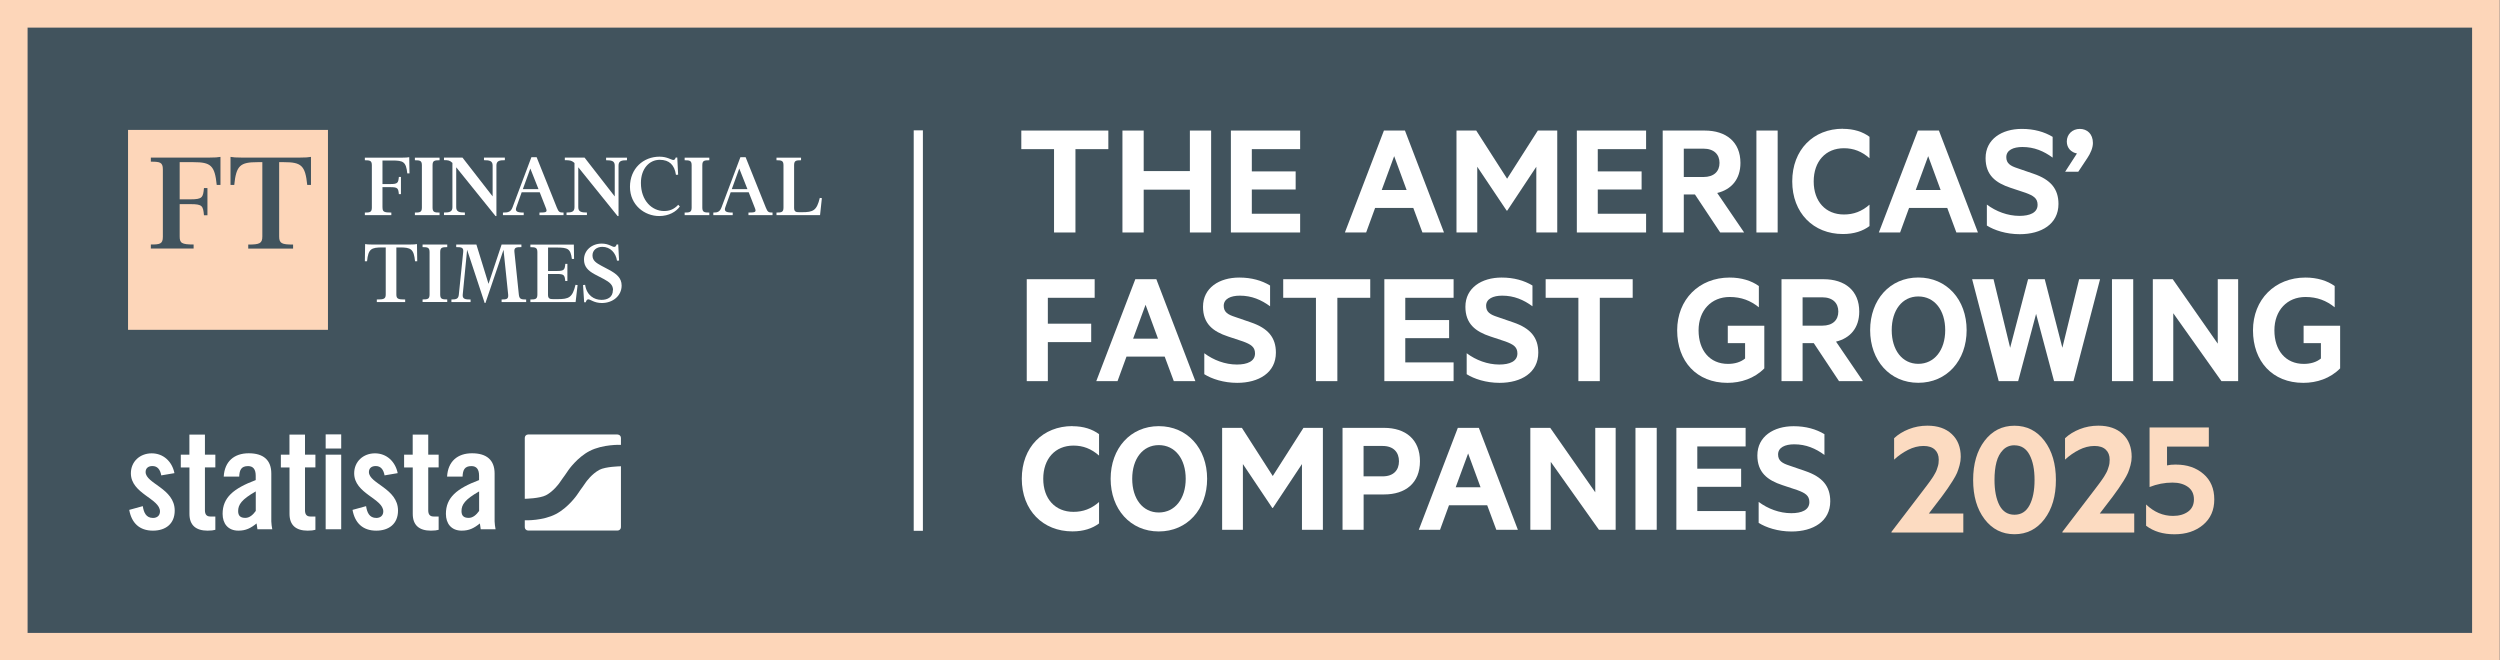 <?xml version="1.0" encoding="UTF-8"?>
<svg id="Layer_1" data-name="Layer 1" xmlns="http://www.w3.org/2000/svg" viewBox="0 0 468.2 123.69">
  <rect x="0" y="0" width="468.2" height="123.69" fill="#808080" stroke="none"/>
  <defs>
    <style>
      .cls-1 {
        fill: #fff;
      }

      .cls-2 {
        fill: #fcdbc1;
      }

      .cls-3 {
        fill: #fdd6b9;
      }

      .cls-4 {
        fill: #41535d;
      }
    </style>
  </defs>
  <g>
    <rect class="cls-4" x="5.15" y="5.16" width="457.83" height="113.38"/>
    <path class="cls-3" d="M462.98,5.16v113.38H5.15V5.16h457.83M468.13,0H0v123.69h468.13V0h0Z"/>
  </g>
  <path class="cls-1" d="M191.27,24.45h16.3v3.48h-6.16v15.61h-4.01v-15.61h-6.13v-3.48Z"/>
  <path class="cls-1" d="M226.82,24.45v19.09h-3.98v-8.02h-8.65v8.02h-3.98v-19.09h3.98v7.59h8.65v-7.59h3.98Z"/>
  <path class="cls-1" d="M243.49,24.45v3.48h-9.05v4.17h8.21v3.39h-8.21v4.54h9.05v3.51h-12.97v-19.09h12.97Z"/>
  <path class="cls-1" d="M263.12,24.45l7.31,19.09h-4.04l-1.71-4.6h-7.15l-1.68,4.6h-3.98l7.31-19.09h3.95ZM258.76,35.58h4.67l-2.33-6.34-2.33,6.34Z"/>
  <path class="cls-1" d="M282.16,39.44l-5.5-8.21v12.31h-3.89v-19.09h3.7l5.78,9.02,5.75-9.02h3.64v19.09h-3.92v-12.31l-5.44,8.21h-.12Z"/>
  <path class="cls-1" d="M308.28,24.45v3.48h-9.05v4.17h8.21v3.39h-8.21v4.54h9.05v3.51h-12.97v-19.09h12.97Z"/>
  <path class="cls-1" d="M315.34,36.42v7.12h-3.95v-19.09h7.87c4.01,0,6.69,2.14,6.69,6.06,0,3.05-1.68,4.98-4.35,5.63l5.04,7.4h-4.48l-4.73-7.12h-2.08ZM315.34,33.15h3.67c1.99,0,3.02-1.06,3.02-2.64s-1.03-2.67-3.02-2.67h-3.67v5.32Z"/>
  <path class="cls-1" d="M332.92,43.54h-3.98v-19.09h3.98v19.09Z"/>
  <path class="cls-1" d="M345.14,24.13c2.08,0,3.73.56,4.98,1.49v4.01c-1.46-1.28-2.99-1.87-4.79-1.87-3.42,0-5.66,2.46-5.66,6.22s2.24,6.19,5.66,6.19c1.8,0,3.33-.56,4.79-1.84v4.01c-1.24.93-2.89,1.49-4.98,1.49-5.53,0-9.49-3.95-9.49-9.86s3.95-9.86,9.49-9.86Z"/>
  <path class="cls-1" d="M363.12,24.45l7.31,19.09h-4.04l-1.71-4.6h-7.15l-1.68,4.6h-3.98l7.31-19.09h3.95ZM358.77,35.58h4.67l-2.33-6.34-2.33,6.34Z"/>
  <path class="cls-1" d="M372.11,38.32c1.71,1.28,3.89,2.11,6.1,2.11,1.93,0,3.39-.59,3.39-2.08,0-1.24-.81-1.71-2.24-2.24l-2.8-.93c-2.83-.93-4.7-2.39-4.7-5.57,0-3.55,3.05-5.47,6.78-5.47,2.33,0,4.23.56,5.78,1.49v3.89c-1.65-1.21-3.45-1.99-5.66-1.99-1.71,0-3.02.59-3.02,1.9,0,1.18.78,1.65,2.11,2.08l2.99,1.03c3.2,1.09,4.67,2.83,4.67,5.66,0,3.76-3.2,5.66-7.25,5.66-2.55,0-4.79-.75-6.16-1.62v-3.92Z"/>
  <path class="cls-1" d="M388.97,28.74c-1.06-.19-1.9-1-1.9-2.24,0-1.37,1.06-2.36,2.43-2.36s2.46.93,2.46,2.64c0,.93-.47,1.96-1.03,2.8l-1.71,2.58h-2.46l2.21-3.42Z"/>
  <path class="cls-1" d="M192.29,71.38v-19.09h12.72v3.48h-8.77v4.85h8.12v3.45h-8.12v7.31h-3.95Z"/>
  <path class="cls-1" d="M216.56,52.29l7.31,19.09h-4.04l-1.71-4.6h-7.15l-1.68,4.6h-3.98l7.31-19.09h3.95ZM212.2,63.42h4.67l-2.33-6.34-2.33,6.34Z"/>
  <path class="cls-1" d="M225.55,66.16c1.71,1.28,3.89,2.11,6.1,2.11,1.93,0,3.39-.59,3.39-2.08,0-1.24-.81-1.71-2.24-2.24l-2.8-.93c-2.83-.93-4.7-2.39-4.7-5.57,0-3.55,3.05-5.47,6.78-5.47,2.33,0,4.23.56,5.78,1.49v3.89c-1.65-1.21-3.45-1.99-5.66-1.99-1.71,0-3.02.59-3.02,1.9,0,1.18.78,1.65,2.11,2.08l2.99,1.03c3.2,1.09,4.67,2.83,4.67,5.66,0,3.76-3.2,5.66-7.25,5.66-2.55,0-4.79-.75-6.16-1.62v-3.92Z"/>
  <path class="cls-1" d="M240.32,52.29h16.3v3.48h-6.16v15.61h-4.01v-15.61h-6.13v-3.48Z"/>
  <path class="cls-1" d="M272.23,52.29v3.48h-9.05v4.17h8.21v3.39h-8.21v4.54h9.05v3.51h-12.97v-19.09h12.97Z"/>
  <path class="cls-1" d="M274.69,66.16c1.71,1.28,3.89,2.11,6.1,2.11,1.93,0,3.39-.59,3.39-2.08,0-1.24-.81-1.71-2.24-2.24l-2.8-.93c-2.83-.93-4.7-2.39-4.7-5.57,0-3.55,3.05-5.47,6.78-5.47,2.33,0,4.23.56,5.78,1.49v3.89c-1.65-1.21-3.45-1.99-5.66-1.99-1.71,0-3.02.59-3.02,1.9,0,1.18.78,1.65,2.11,2.08l2.99,1.03c3.2,1.09,4.67,2.83,4.67,5.66,0,3.76-3.2,5.66-7.25,5.66-2.55,0-4.79-.75-6.16-1.62v-3.92Z"/>
  <path class="cls-1" d="M289.47,52.29h16.3v3.48h-6.16v15.61h-4.01v-15.61h-6.13v-3.48Z"/>
  <path class="cls-1" d="M326.82,67.15v-2.89h-3.24v-3.26h6.84v7.99c-1.87,1.9-4.39,2.71-6.9,2.71-5.78,0-9.42-4.04-9.42-9.83s4.11-9.89,9.83-9.89c2.18,0,4.1.59,5.47,1.59v3.98c-1.56-1.25-3.27-1.93-5.47-1.93-3.42,0-5.82,2.49-5.82,6.25s2.11,6.28,5.5,6.28c1.24,0,2.36-.31,3.2-1Z"/>
  <path class="cls-1" d="M337.59,64.26v7.12h-3.95v-19.09h7.87c4.01,0,6.69,2.14,6.69,6.06,0,3.05-1.68,4.98-4.35,5.63l5.04,7.4h-4.48l-4.73-7.12h-2.08ZM337.59,60.99h3.67c1.99,0,3.02-1.06,3.02-2.64s-1.03-2.67-3.02-2.67h-3.67v5.32Z"/>
  <path class="cls-1" d="M359.26,71.69c-5.32,0-9.02-4.17-9.02-9.86s3.7-9.86,9.02-9.86,9.05,4.14,9.05,9.86-3.73,9.86-9.05,9.86ZM359.26,55.52c-3.02,0-4.98,2.58-4.98,6.31s1.96,6.31,4.98,6.31,5.04-2.58,5.04-6.31-1.99-6.31-5.04-6.31Z"/>
  <path class="cls-1" d="M382.94,52.29l3.3,12.84,3.14-12.84h3.92l-4.98,19.09h-3.64l-3.36-12.6-3.36,12.6h-3.64l-4.98-19.09h4.01l3.11,12.84,3.36-12.84h3.11Z"/>
  <path class="cls-1" d="M399.51,71.38h-3.98v-19.09h3.98v19.09Z"/>
  <path class="cls-1" d="M419.17,71.38h-3.14l-9.02-12.72v12.72h-3.83v-19.09h3.73l8.43,12.07v-12.07h3.82v19.09Z"/>
  <path class="cls-1" d="M434.66,67.15v-2.89h-3.24v-3.26h6.84v7.99c-1.87,1.9-4.39,2.71-6.9,2.71-5.78,0-9.42-4.04-9.42-9.83s4.11-9.89,9.83-9.89c2.18,0,4.1.59,5.47,1.59v3.98c-1.56-1.25-3.27-1.93-5.47-1.93-3.42,0-5.82,2.49-5.82,6.25s2.11,6.28,5.5,6.28c1.24,0,2.36-.31,3.2-1Z"/>
  <path class="cls-1" d="M200.85,79.82c2.08,0,3.73.56,4.98,1.49v4.01c-1.46-1.28-2.99-1.87-4.79-1.87-3.42,0-5.66,2.46-5.66,6.22s2.24,6.19,5.66,6.19c1.8,0,3.33-.56,4.79-1.84v4.01c-1.24.93-2.89,1.49-4.98,1.49-5.53,0-9.49-3.95-9.49-9.86s3.95-9.86,9.49-9.86Z"/>
  <path class="cls-1" d="M217.02,99.53c-5.32,0-9.02-4.17-9.02-9.86s3.7-9.86,9.02-9.86,9.05,4.14,9.05,9.86-3.73,9.86-9.05,9.86ZM217.02,83.36c-3.02,0-4.98,2.58-4.98,6.31s1.96,6.31,4.98,6.31,5.04-2.58,5.04-6.31-1.99-6.31-5.04-6.31Z"/>
  <path class="cls-1" d="M238.27,95.12l-5.5-8.21v12.31h-3.89v-19.09h3.7l5.78,9.02,5.75-9.02h3.64v19.09h-3.92v-12.31l-5.44,8.21h-.12Z"/>
  <path class="cls-1" d="M255.38,92.6v6.62h-3.95v-19.09h7.78c4.04,0,6.72,2.18,6.72,6.25s-2.68,6.22-6.72,6.22h-3.82ZM258.95,83.52h-3.58v5.69h3.58c2.05,0,3.05-1.18,3.05-2.83s-1-2.86-3.05-2.86Z"/>
  <path class="cls-1" d="M276.96,80.13l7.31,19.09h-4.04l-1.71-4.6h-7.15l-1.68,4.6h-3.98l7.31-19.09h3.95ZM272.61,91.26h4.67l-2.33-6.34-2.33,6.34Z"/>
  <path class="cls-1" d="M302.59,99.22h-3.14l-9.02-12.72v12.72h-3.83v-19.09h3.73l8.43,12.07v-12.07h3.82v19.09Z"/>
  <path class="cls-1" d="M310.27,99.22h-3.98v-19.09h3.98v19.09Z"/>
  <path class="cls-1" d="M326.92,80.13v3.48h-9.05v4.17h8.21v3.39h-8.21v4.54h9.05v3.51h-12.97v-19.09h12.97Z"/>
  <path class="cls-1" d="M329.37,94c1.71,1.28,3.89,2.11,6.1,2.11,1.93,0,3.39-.59,3.39-2.08,0-1.24-.81-1.71-2.24-2.24l-2.8-.93c-2.83-.93-4.7-2.39-4.7-5.57,0-3.55,3.05-5.47,6.78-5.47,2.33,0,4.23.56,5.78,1.49v3.89c-1.65-1.21-3.45-1.99-5.66-1.99-1.71,0-3.02.59-3.02,1.9,0,1.18.78,1.65,2.11,2.08l2.99,1.03c3.2,1.09,4.67,2.83,4.67,5.66,0,3.76-3.2,5.66-7.25,5.66-2.55,0-4.79-.75-6.16-1.62v-3.92Z"/>
  <g>
    <g>
      <g>
        <rect class="cls-3" x="23.98" y="24.33" width="37.44" height="37.44"/>
        <g>
          <path class="cls-4" d="M33.65,30.36v6.97h2.05c2.22,0,2.33-.37,2.5-2.11h.65v5.09h-.65c-.17-1.74-.28-2.08-2.5-2.08h-2.05v6.04c0,1.24.34,1.52,2.61,1.52v.76h-8.01v-.76c1.66,0,2.25-.08,2.25-1.43v-12.65c0-1.35-.59-1.43-2.25-1.43v-.76h10.65c1.43,0,1.94-.06,2.39-.14v5.26h-.7c-.37-3.65-1.1-4.27-4.36-4.27h-2.59Z"/>
          <path class="cls-4" d="M55.85,29.52c1.43,0,1.94-.06,2.39-.14v5.26h-.7c-.37-3.65-1.1-4.27-4.36-4.27h-.9v13.91c0,1.32.51,1.52,2.61,1.52v.76h-8.4v-.76c2.11,0,2.64-.2,2.64-1.52v-13.91h-.9c-3.26,0-3.99.62-4.36,4.27h-.7v-5.26c.45.08.96.14,2.39.14h10.29Z"/>
        </g>
      </g>
      <g>
        <path class="cls-1" d="M71.64,38.85c0,.78.21.96,1.65.96v.48h-4.96v-.48c.98,0,1.31-.09,1.31-.94v-7.92c0-.85-.34-.94-1.31-.94v-.48h6.8c.91,0,1.23-.04,1.51-.09l.05,3.04h-.41c-.23-2.22-.78-2.42-2.84-2.42h-1.81v4.41h1.47c1.4,0,1.49-.23,1.6-1.33h.39v3.22h-.39c-.11-1.1-.2-1.31-1.6-1.31h-1.47v3.82Z"/>
        <path class="cls-1" d="M77.7,40.29v-.48c.98,0,1.31-.09,1.31-.94v-7.92c0-.85-.34-.94-1.31-.94v-.48h4.62v.48c-.98,0-1.31.09-1.31.94v7.92c0,.85.34.94,1.31.94v.48h-4.62Z"/>
        <path class="cls-1" d="M92.8,40.46l-7.36-9.13v7.48c0,.87.6.99,1.62.99v.48h-3.91v-.48c1.01,0,1.58-.12,1.58-.99v-8.3c-.48-.48-.82-.52-1.58-.52v-.48h3.46l5.65,7.27v-5.79c0-.87-.6-.99-1.62-.99v-.48h3.91v.48c-1.01,0-1.58.12-1.58.99v9.47h-.18Z"/>
        <path class="cls-1" d="M98.08,40.29h-3.89v-.48c1.03,0,1.49-.14,1.81-1.01l3.52-9.36h.98l3.78,9.43c.34.84.5.94,1.26.94v.48h-4.51v-.48c1.39,0,1.51-.11,1.17-.94l-1.12-2.86h-3.38l-.99,2.77c-.32.85.18,1.03,1.37,1.03v.48ZM97.92,35.42h2.93l-1.53-3.86-1.4,3.86Z"/>
        <path class="cls-1" d="M115.66,40.46l-7.36-9.13v7.48c0,.87.6.99,1.62.99v.48h-3.82v-.48c.94,0,1.49-.12,1.49-.99v-8.28c-.53-.5-.94-.53-1.81-.53v-.48h3.7l5.65,7.27v-5.79c0-.87-.6-.99-1.62-.99v-.48h3.91v.48c-1.01,0-1.58.12-1.58.99v9.47h-.18Z"/>
        <path class="cls-1" d="M126.57,29.5h.27l.16,3.22-.41.02c-.27-1.85-1.24-2.81-3.04-2.81-1.99,0-3.52,1.71-3.52,4.33,0,3.36,2.11,5.26,4.33,5.26.96,0,1.83-.27,2.66-1.17l.3.32c-.69.98-2.04,1.79-3.87,1.79-2.72,0-5.47-2.04-5.47-5.47s2.5-5.65,5.54-5.65c1.44,0,2.2.62,2.59.62.21,0,.34-.16.44-.46Z"/>
        <path class="cls-1" d="M128.22,40.29v-.48c.98,0,1.31-.09,1.31-.94v-7.92c0-.85-.34-.94-1.31-.94v-.48h4.62v.48c-.98,0-1.31.09-1.31.94v7.92c0,.85.34.94,1.31.94v.48h-4.62Z"/>
        <path class="cls-1" d="M137.21,40.29h-3.62v-.48c.8,0,1.23-.14,1.55-1.01l3.52-9.36h.98l3.78,9.43c.34.84.5.94,1.26.94v.48h-4.51v-.48c1.39,0,1.51-.11,1.17-.94l-1.12-2.86h-3.38l-.99,2.77c-.32.85.18,1.03,1.37,1.03v.48ZM137.05,35.42h2.93l-1.53-3.86-1.4,3.86Z"/>
        <path class="cls-1" d="M145.42,40.29v-.48c.98,0,1.31-.09,1.31-.94v-7.92c0-.85-.34-.94-1.31-.94v-.48h4.6v.48c-.98,0-1.3.09-1.3.94v7.99c0,.71.36.8.94.8h.55c2.08,0,2.75-.3,3.32-2.68l.39.05-.34,3.18h-8.17Z"/>
      </g>
      <g>
        <path class="cls-1" d="M78.09,45.71l.05,3.22h-.41c-.23-2.31-.78-2.59-2.84-2.59h-.66v8.79c0,.84.32.96,1.65.96v.48h-5.31v-.48c1.33,0,1.67-.12,1.67-.96v-8.79h-.66c-2.06,0-2.61.28-2.84,2.59h-.41l.05-3.22c.28.05.6.09,1.51.09h6.68c.91,0,1.23-.04,1.51-.09Z"/>
        <path class="cls-1" d="M79.14,56.56v-.48c.98,0,1.31-.09,1.31-.94v-7.92c0-.85-.34-.94-1.31-.94v-.48h4.62v.48c-.98,0-1.32.09-1.32.94v7.92c0,.85.34.94,1.32.94v.48h-4.62Z"/>
        <path class="cls-1" d="M97.65,45.8v.48c-.98,0-1.4.05-1.31.91l.83,7.99c.09.82.41.91,1.37.91v.48h-4.6v-.48c.96,0,1.3-.09,1.23-.91l-.87-8.4-3.39,9.97h-.14l-3.29-9.97-.82,8.39c-.09.85.5.92,1.47.92v.48h-3.59v-.48c.98,0,1.31-.16,1.39-.92l.82-7.98c.09-.85-.34-.91-1.31-.91v-.48h3.78l2.27,7.36,2.45-7.36h3.71Z"/>
        <path class="cls-1" d="M106.25,52.62h-.39c-.11-1.1-.2-1.31-1.6-1.31h-1.63v3.91c0,.71.36.8.94.8h.89c2.08,0,2.75-.3,3.32-2.68l.39.05-.37,3.18h-8.47v-.48c.98,0,1.31-.09,1.31-.94v-7.92c0-.85-.34-.94-1.31-.94v-.48h8.14l.04,2.68h-.41c-.25-1.9-.73-2.13-2.86-2.13h-1.6v4.39h1.63c1.4,0,1.49-.23,1.6-1.33h.39v3.22Z"/>
        <path class="cls-1" d="M114.81,54.34c0-.98-.62-1.47-1.69-2.06l-1.71-.89c-1.28-.69-2.04-1.44-2.04-2.79,0-1.69,1.44-2.98,3.32-2.98,1.3,0,1.95.62,2.33.62.25,0,.36-.16.46-.46h.3l.16,3.02-.39.02c-.21-1.46-1.26-2.59-2.74-2.59-1.1,0-1.85.66-1.85,1.6,0,1.03.78,1.44,1.63,1.92l1.47.78c1.39.75,2.36,1.51,2.36,2.95,0,1.9-1.63,3.27-3.7,3.27-1.44,0-2.15-.69-2.54-.69-.25,0-.37.21-.48.55h-.3l-.21-3.22.39-.05c.3,1.99,1.69,2.82,3.07,2.82,1.15,0,2.13-.52,2.13-1.81Z"/>
      </g>
    </g>
    <g>
      <path class="cls-1" d="M30.2,89.02c-.21-1.12-.73-1.74-1.66-1.74-.75,0-1.27.39-1.27,1.12,0,2.18,5.45,3.06,5.45,7.22,0,2.49-1.71,3.76-4.08,3.76-2.54,0-4-1.45-4.44-3.89l2.54-.7c.18,1.17.6,2.21,1.92,2.21.75,0,1.3-.44,1.3-1.22,0-2.41-5.45-3.32-5.45-7.14,0-2.21,1.71-3.74,3.9-3.74s3.82,1.53,4.26,3.71l-2.47.42Z"/>
      <path class="cls-1" d="M33.86,87.54v-2.39h1.61v-3.76h2.91v3.76h1.95v2.39h-1.95v8.05c0,.73.31,1.14.99,1.14h.96v2.49c-.39.1-.73.16-1.45.16-2.18,0-3.4-1.01-3.4-3.14v-8.7h-1.61Z"/>
      <path class="cls-1" d="M41.9,89.25c.16-2.83,1.95-4.36,4.68-4.36s4.23,1.25,4.23,3.79v8.96c0,.44.1,1.01.18,1.48h-2.78c-.02-.39-.13-.75-.16-1.09-1.09.88-2,1.35-3.4,1.35-1.97,0-2.96-1.35-2.96-3.14,0-3.06,2.02-4.75,6.2-6.33v-.83c0-1.17-.47-1.79-1.43-1.79-1.32,0-1.61.78-1.66,1.97h-2.91ZM47.9,92.03c-2.65,1.51-3.3,2.47-3.3,3.69,0,.91.47,1.27,1.35,1.27.8,0,1.45-.6,1.95-1.3v-3.66Z"/>
      <path class="cls-1" d="M52.6,87.54v-2.39h1.61v-3.76h2.91v3.76h1.95v2.39h-1.95v8.05c0,.73.31,1.14.99,1.14h.96v2.49c-.39.1-.73.16-1.45.16-2.18,0-3.4-1.01-3.4-3.14v-8.7h-1.61Z"/>
      <path class="cls-1" d="M60.99,81.35h2.91v2.65h-2.91v-2.65ZM60.99,85.15h2.91v13.97h-2.91v-13.97Z"/>
      <path class="cls-1" d="M72.02,89.02c-.21-1.12-.73-1.74-1.66-1.74-.75,0-1.27.39-1.27,1.12,0,2.18,5.45,3.06,5.45,7.22,0,2.49-1.71,3.76-4.08,3.76-2.54,0-4-1.45-4.44-3.89l2.54-.7c.18,1.17.6,2.21,1.92,2.21.75,0,1.3-.44,1.3-1.22,0-2.41-5.45-3.32-5.45-7.14,0-2.21,1.71-3.74,3.89-3.74s3.82,1.53,4.26,3.71l-2.47.42Z"/>
      <path class="cls-1" d="M75.68,87.54v-2.39h1.61v-3.76h2.91v3.76h1.95v2.39h-1.95v8.05c0,.73.31,1.14.99,1.14h.96v2.49c-.39.1-.73.16-1.45.16-2.18,0-3.4-1.01-3.4-3.14v-8.7h-1.61Z"/>
      <path class="cls-1" d="M83.73,89.25c.16-2.83,1.95-4.36,4.67-4.36s4.23,1.25,4.23,3.79v8.96c0,.44.1,1.01.18,1.48h-2.78c-.03-.39-.13-.75-.16-1.09-1.09.88-2,1.35-3.4,1.35-1.97,0-2.96-1.35-2.96-3.14,0-3.06,2.03-4.75,6.21-6.33v-.83c0-1.17-.47-1.79-1.43-1.79-1.32,0-1.61.78-1.66,1.97h-2.91ZM89.73,92.03c-2.65,1.51-3.3,2.47-3.3,3.69,0,.91.47,1.27,1.35,1.27.8,0,1.45-.6,1.95-1.3v-3.66Z"/>
      <path class="cls-1" d="M115.66,81.37h-16.75c-.35,0-.63.28-.63.63v11.41s.06,0,.09,0c0,0,2.71-.05,3.88-.66,1.44-.75,2.51-2.29,2.51-2.29.27-.39.57-.83.67-.96.1-.14.19-.27.22-.3.02-.03.14-.19.2-.28.07-.09.34-.49.61-.89,0,0,1.63-2.36,3.95-3.56,2.51-1.3,5.83-1.16,5.83-1.16.02,0,.03,0,.05,0v-1.3c0-.35-.28-.63-.63-.63M112.25,88c-1.44.75-2.51,2.29-2.51,2.29-.27.39-.57.83-.67.96-.09.14-.19.27-.22.3-.02.03-.14.19-.2.28-.07.09-.34.49-.61.89,0,0-1.63,2.36-3.95,3.56-2.4,1.25-5.55,1.17-5.81,1.16v1.29c0,.35.28.63.63.63h16.75c.35,0,.63-.28.63-.63v-11.42c-.05.01-.11.02-.16.02,0,0-2.71.05-3.88.66"/>
    </g>
  </g>
  <rect class="cls-1" x="171.12" y="24.41" width="1.72" height="75"/>
  <g>
    <path class="cls-2" d="M367.69,96.18v3.55h-13.46v-.12l5.73-7.5c.08-.11.27-.37.57-.75.3-.39.49-.63.56-.74s.24-.33.47-.65c.24-.32.39-.55.46-.67.07-.13.19-.33.35-.6.16-.28.27-.5.32-.66.05-.16.12-.36.2-.6.08-.24.14-.47.16-.68s.04-.44.04-.67c0-.79-.24-1.42-.73-1.88-.49-.46-1.19-.69-2.12-.69-.98,0-1.95.25-2.91.74s-1.83,1.1-2.6,1.82v-4.01c.74-.7,1.66-1.27,2.75-1.7s2.26-.65,3.49-.65c1.92,0,3.44.52,4.56,1.57,1.12,1.05,1.68,2.47,1.68,4.27,0,.51-.07,1.04-.22,1.58-.15.54-.3,1.01-.47,1.41-.17.4-.45.91-.84,1.53s-.7,1.09-.92,1.4c-.22.31-.59.82-1.11,1.54l-2.41,3.15h6.42Z"/>
    <path class="cls-2" d="M382.88,97.23c-1.44,1.88-3.31,2.82-5.61,2.82s-4.17-.94-5.6-2.82c-1.43-1.88-2.14-4.33-2.14-7.34s.71-5.46,2.14-7.34,3.3-2.82,5.6-2.82,4.18.94,5.61,2.82c1.43,1.88,2.15,4.33,2.15,7.34s-.72,5.46-2.15,7.34ZM377.27,83.39c-.86,0-1.57.29-2.14.87-.57.58-.98,1.34-1.23,2.29-.25.95-.37,2.06-.37,3.33,0,1.97.31,3.55.92,4.74.62,1.18,1.56,1.78,2.82,1.78s2.19-.59,2.82-1.78c.63-1.19.94-2.77.94-4.73s-.31-3.52-.94-4.71c-.63-1.19-1.57-1.78-2.82-1.78Z"/>
    <path class="cls-2" d="M399.7,96.18v3.55h-13.46v-.12l5.73-7.5c.08-.11.27-.37.57-.75.3-.39.49-.63.56-.74s.24-.33.47-.65c.24-.32.39-.55.46-.67.07-.13.19-.33.35-.6.16-.28.27-.5.32-.66.05-.16.12-.36.2-.6.08-.24.14-.47.16-.68s.04-.44.04-.67c0-.79-.24-1.42-.73-1.88-.49-.46-1.19-.69-2.12-.69-.98,0-1.95.25-2.91.74s-1.83,1.1-2.6,1.82v-4.01c.74-.7,1.66-1.27,2.75-1.7s2.26-.65,3.49-.65c1.92,0,3.44.52,4.56,1.57,1.12,1.05,1.68,2.47,1.68,4.27,0,.51-.07,1.04-.22,1.58-.15.54-.3,1.01-.47,1.41-.17.4-.45.91-.84,1.53s-.7,1.09-.92,1.4c-.22.31-.59.82-1.11,1.54l-2.41,3.15h6.42Z"/>
    <path class="cls-2" d="M407.53,87.01c2.07,0,3.77.58,5.13,1.75,1.35,1.16,2.03,2.75,2.03,4.77s-.7,3.59-2.1,4.77c-1.4,1.17-3.18,1.76-5.35,1.76s-3.9-.53-5.32-1.6v-3.98c1.5,1.43,3.18,2.14,5.04,2.14,1.15,0,2.09-.27,2.82-.8s1.1-1.3,1.1-2.3-.37-1.78-1.11-2.32-1.71-.82-2.9-.82c-1.48,0-2.92.28-4.3.83v-11.15h11.1v3.58h-7.83v3.52c.41-.1.98-.16,1.71-.16Z"/>
  </g>
</svg>